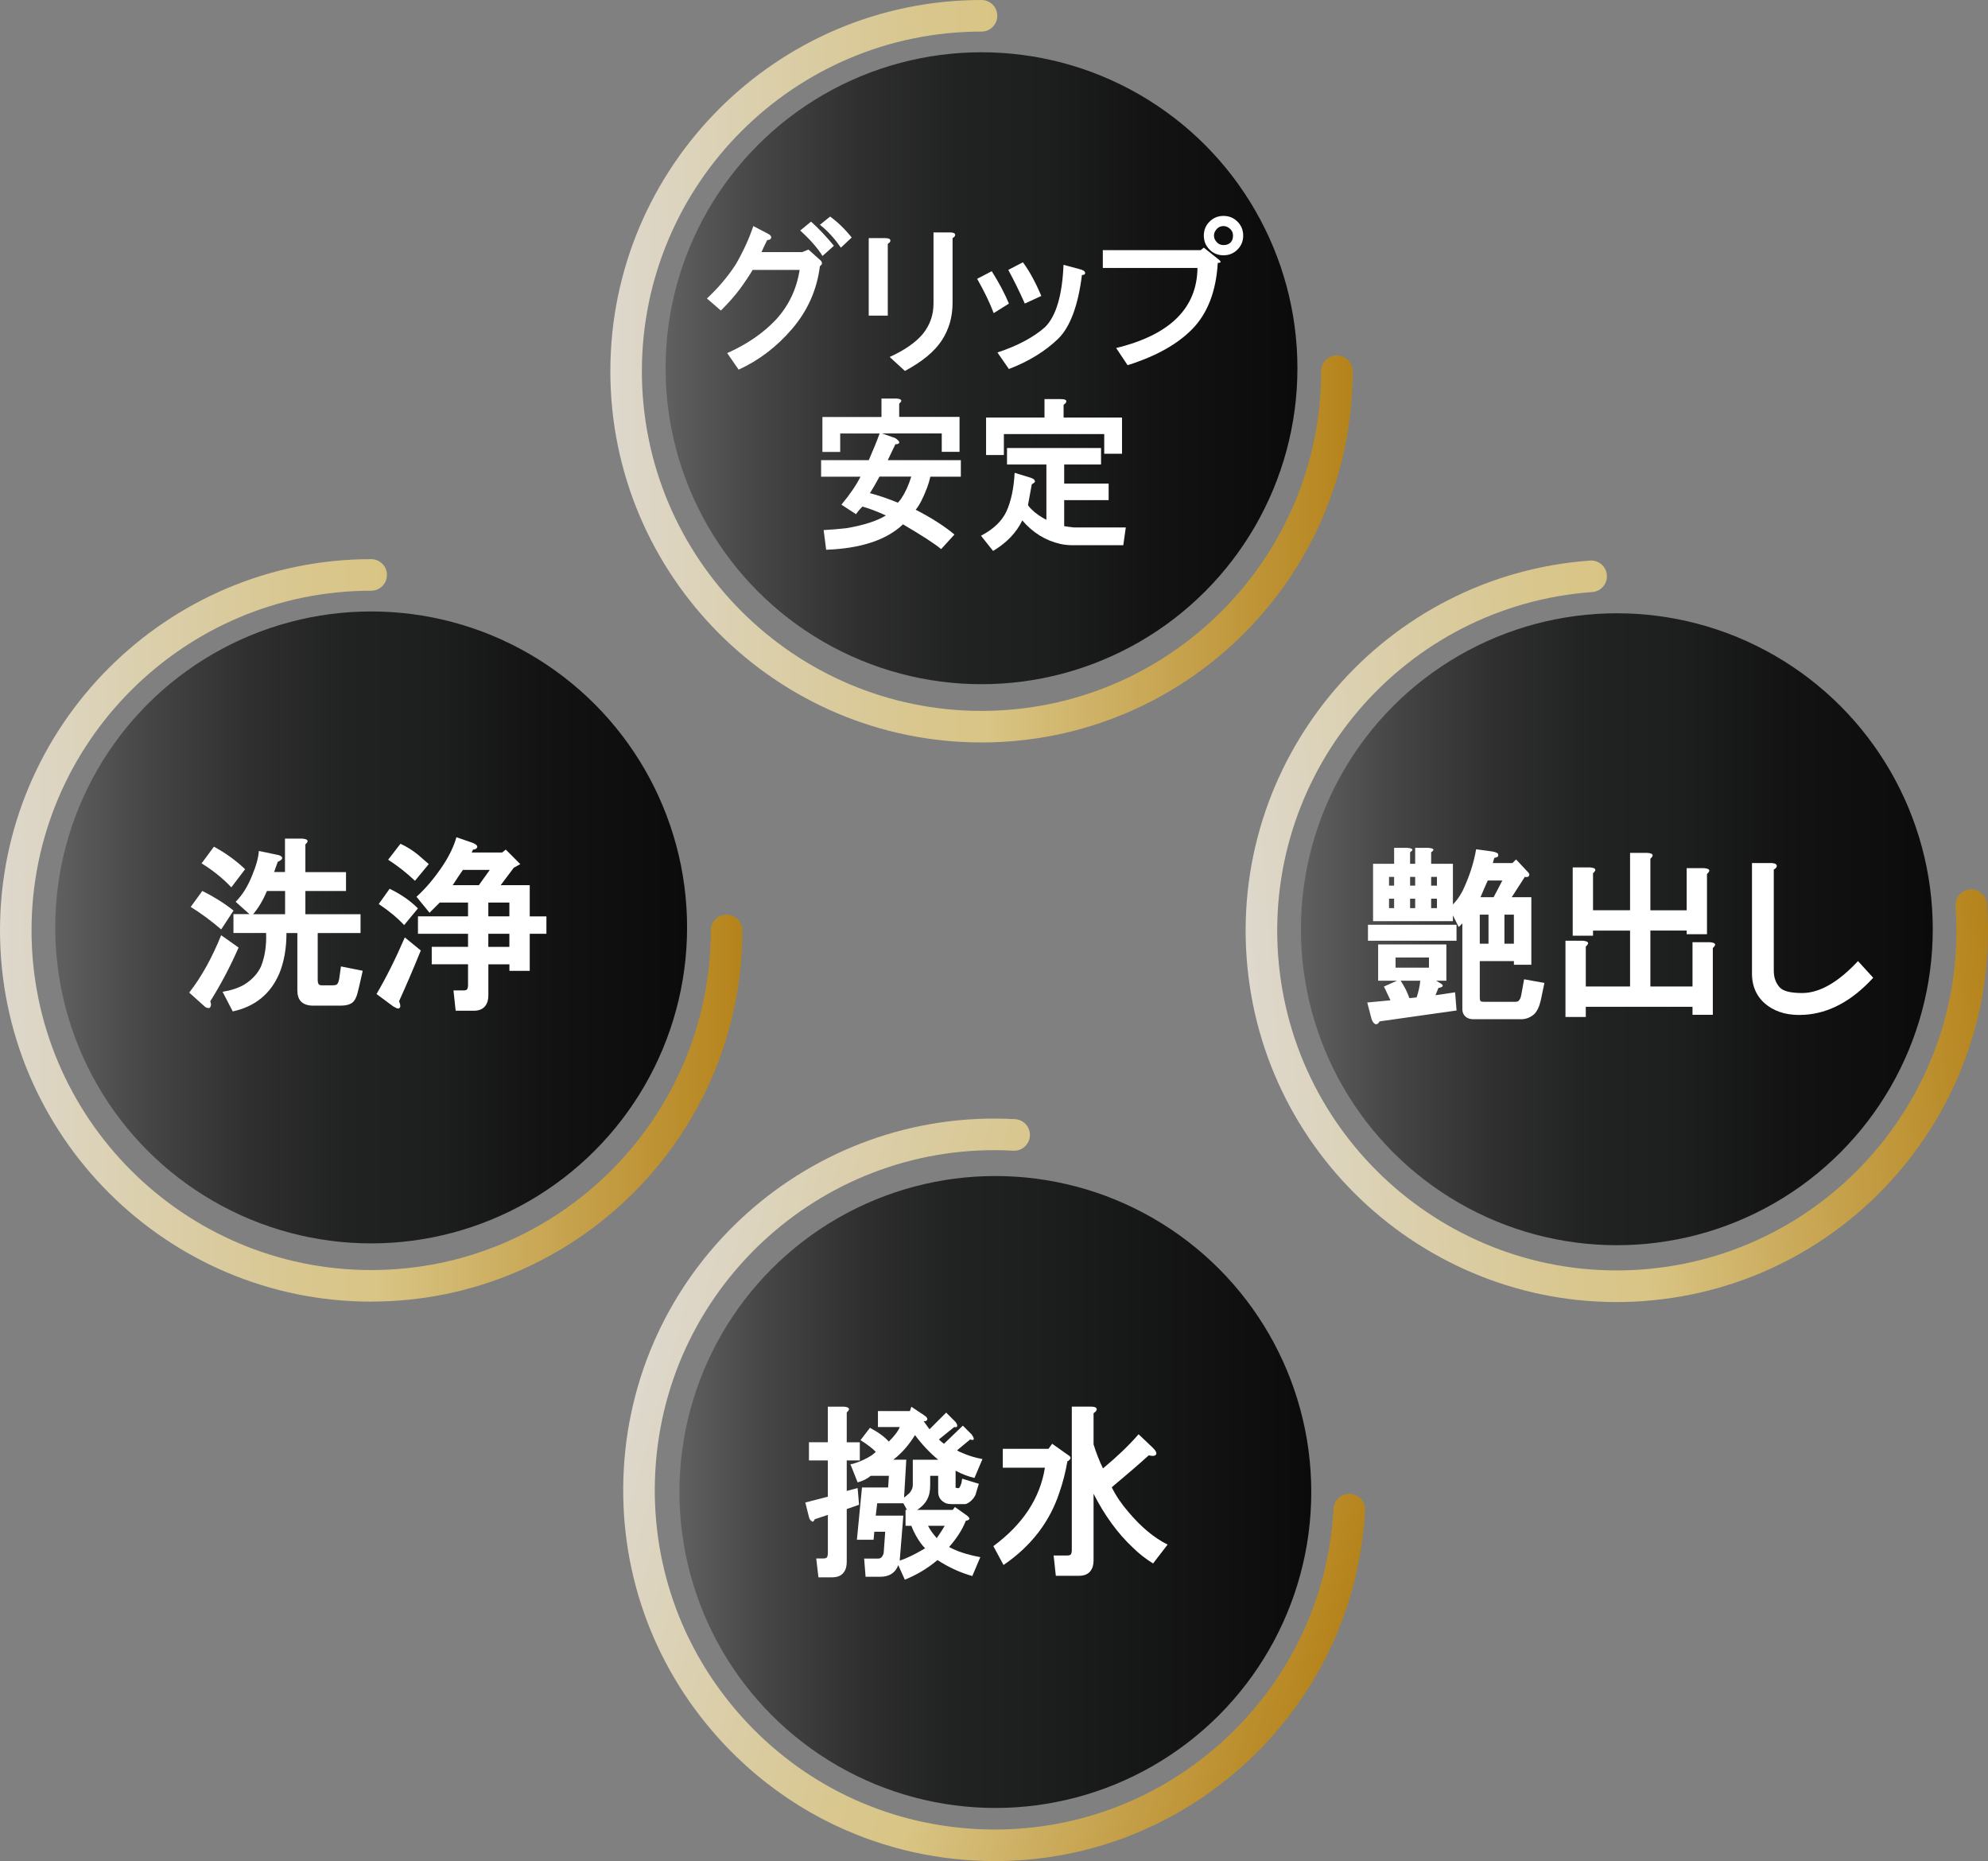 <?xml version="1.0" encoding="UTF-8"?>
<svg id="_レイヤー_2" data-name="レイヤー 2" xmlns="http://www.w3.org/2000/svg" xmlns:xlink="http://www.w3.org/1999/xlink" viewBox="0 0 535.19 500.94">
  <rect x="0" y="0" width="535.19" height="500.94" fill="#808080" stroke="none"/>
  <defs>
    <style>
      .cls-1 {
        fill: url(#_名称未設定グラデーション_25-3);
      }

      .cls-2 {
        fill: url(#_名称未設定グラデーション_25-2);
      }

      .cls-3 {
        fill: url(#_名称未設定グラデーション_34-3);
      }

      .cls-3, .cls-4, .cls-5, .cls-6 {
        opacity: .81;
      }

      .cls-4 {
        fill: url(#_名称未設定グラデーション_34-2);
      }

      .cls-5 {
        fill: url(#_名称未設定グラデーション_34-4);
      }

      .cls-7 {
        fill: #fff;
      }

      .cls-6 {
        fill: url(#_名称未設定グラデーション_34);
      }

      .cls-8 {
        fill: url(#_名称未設定グラデーション_25);
      }

      .cls-9 {
        fill: url(#_名称未設定グラデーション_28);
      }
    </style>
    <linearGradient id="_名称未設定グラデーション_34" data-name="名称未設定グラデーション 34" x1="813.84" y1="290.26" x2="1013.69" y2="290.26" gradientTransform="translate(-497.08 27.05) rotate(-4.14)" gradientUnits="userSpaceOnUse">
      <stop offset="0" stop-color="#f4ede0"/>
      <stop offset=".18" stop-color="#f1e3ba"/>
      <stop offset=".4" stop-color="#eed894"/>
      <stop offset=".51" stop-color="#eed586"/>
      <stop offset="1" stop-color="#c28403"/>
    </linearGradient>
    <linearGradient id="_名称未設定グラデーション_25" data-name="名称未設定グラデーション 25" x1="350.22" y1="250.13" x2="520.32" y2="250.13" gradientUnits="userSpaceOnUse">
      <stop offset="0" stop-color="#616060"/>
      <stop offset=".15" stop-color="#454545"/>
      <stop offset=".31" stop-color="#2f2f2f"/>
      <stop offset=".46" stop-color="#212222"/>
      <stop offset=".6" stop-color="#1d1e1e"/>
      <stop offset=".77" stop-color="#131313"/>
      <stop offset="1" stop-color="#0b0b0b"/>
    </linearGradient>
    <linearGradient id="_名称未設定グラデーション_34-2" data-name="名称未設定グラデーション 34" x1="-1074.72" y1="236.73" x2="-874.82" y2="236.73" gradientTransform="translate(1270.03 433.45) rotate(15.44)" xlink:href="#_名称未設定グラデーション_34"/>
    <linearGradient id="_名称未設定グラデーション_28" data-name="名称未設定グラデーション 28" x1="182.89" y1="401.61" x2="353.02" y2="401.61" gradientUnits="userSpaceOnUse">
      <stop offset="0" stop-color="#616060"/>
      <stop offset=".14" stop-color="#454545"/>
      <stop offset=".29" stop-color="#2f2f2f"/>
      <stop offset=".43" stop-color="#212222"/>
      <stop offset=".56" stop-color="#1d1e1e"/>
      <stop offset="1" stop-color="#0b0b0b"/>
    </linearGradient>
    <linearGradient id="_名称未設定グラデーション_34-3" data-name="名称未設定グラデーション 34" x1="0" y1="250.44" x2="199.85" y2="250.44" gradientTransform="matrix(1,0,0,1,0,0)" xlink:href="#_名称未設定グラデーション_34"/>
    <linearGradient id="_名称未設定グラデーション_25-2" data-name="名称未設定グラデーション 25" x1="14.87" y1="249.64" x2="184.97" y2="249.64" xlink:href="#_名称未設定グラデーション_25"/>
    <linearGradient id="_名称未設定グラデーション_34-4" data-name="名称未設定グラデーション 34" x1="164.3" y1="99.92" x2="364.15" y2="99.92" gradientTransform="matrix(1,0,0,1,0,0)" xlink:href="#_名称未設定グラデーション_34"/>
    <linearGradient id="_名称未設定グラデーション_25-3" data-name="名称未設定グラデーション 25" x1="179.18" y1="99.12" x2="349.28" y2="99.12" xlink:href="#_名称未設定グラデーション_25"/>
  </defs>
  <g id="_レイヤー_1-2" data-name="レイヤー 1">
    <g>
      <path class="cls-6" d="M442.48,350.22c-54.95,3.98-102.9-37.49-106.88-92.45-3.98-54.96,37.49-102.9,92.45-106.88,2.34-.17,4.38,1.59,4.54,3.93.17,2.34-1.59,4.38-3.93,4.54-50.28,3.64-88.23,47.51-84.58,97.79,3.64,50.28,47.51,88.23,97.79,84.58,50.28-3.64,88.22-47.51,84.58-97.79-.17-2.34,1.59-4.38,3.93-4.54,2.34-.17,4.38,1.59,4.55,3.93,3.98,54.95-37.49,102.9-92.45,106.88Z"/>
      <circle class="cls-8" cx="435.27" cy="250.13" r="85.05"/>
      <path class="cls-4" d="M240.89,497.31c-18.26-5.05-34.73-15.21-47.66-29.67-17.8-19.89-26.78-45.52-25.3-72.17,3.06-55.01,50.31-97.28,105.32-94.22,2.34.13,4.14,2.13,4.01,4.48-.13,2.34-2.13,4.14-4.48,4.01-50.33-2.8-93.56,35.88-96.36,86.21-1.36,24.38,6.87,47.84,23.15,66.04,16.28,18.2,38.68,28.97,63.06,30.33,24.38,1.36,47.84-6.87,66.04-23.15,18.2-16.28,28.97-38.68,30.33-63.06.13-2.34,2.13-4.14,4.48-4.01,2.34.13,4.13,2.13,4.01,4.48-1.48,26.65-13.25,51.13-33.14,68.92-19.89,17.8-45.52,26.78-72.17,25.3-7.28-.4-14.4-1.58-21.26-3.47Z"/>
      <circle class="cls-9" cx="267.96" cy="401.61" r="85.05"/>
      <g>
        <path class="cls-7" d="M227.95,380.22v8.01h3.52v4.89h-3.52v8.21l2.93-.78.39,4.49-3.32,1.17v14.27c0,.52-.07,1.04-.2,1.56-.52,1.69-1.76,2.54-3.71,2.54h-3.71l-.59-5.08h1.95c.52,0,.85-.13.98-.39.13-.26.2-.59.2-.98v-10.36l-3.52,1.17c-.13.26-.26.46-.39.59s-.33.07-.59-.2c-.26-.13-.46-.46-.59-.98l-.98-3.91,6.06-1.56v-9.77h-5.08v-4.89h5.08v-9.58h4.3c1.56.13,1.82.65.78,1.56ZM231.66,387.65l2.54-3.32c2.21,1.17,3.91,2.41,5.08,3.71,1.56-1.56,2.54-2.86,2.93-3.91h-5.86v-4.3h8.6l.39-1.17,3.52,2.35c.78.52.98.98.59,1.37-.13.13-.39.2-.78.2l1.56,2.15,4.49-4.49,2.54,2.54c.39.52.52.91.39,1.17,0,.13-.07.2-.2.2h-.59l-4.1,3.32c.39.39.85.78,1.37,1.17l5.08-4.89,2.35,2.35c.91,1.3.78,1.76-.39,1.37l-3.52,2.93c.39.26.78.46,1.17.59,1.69.78,3.58,1.37,5.67,1.76l-2.15,5.08c-1.69-.39-3.39-1.04-5.08-1.95v4.1c-.13.39.07.59.59.59h.2c.13,0,.26-.13.39-.39.13-.26.26-.59.39-.98l.2-1.17,4.49,1.37-.78,2.54c0,.13-.07.33-.2.59-.39.78-.98,1.44-1.76,1.95-.39.26-.72.39-.98.39h-3.71c-.52,0-.98-.07-1.37-.2-.65-.26-1.17-.65-1.56-1.17-.39-.52-.59-1.17-.59-1.95v-4.3h-2.15v2.54c0,.78-.07,1.5-.2,2.15-.39,1.83-1.5,3.32-3.32,4.49h9.58l.59-.78,3.32,2.35c.13.13.26.26.39.39.13.13.2.26.2.39,0,.26-.33.46-.98.59-.91,2.35-2.41,4.69-4.49,7.04,2.08,1.17,4.89,2.08,8.4,2.74l-2.15,5.08c-3.26-.91-6.38-2.35-9.38-4.3-2.61,2.21-5.54,3.97-8.79,5.28l-1.76-3.91c-.78,2.08-2.41,3.13-4.89,3.13h-3.91l-.39-4.89h3.71c.65,0,1.11-.32,1.37-.98.13-.26.2-.52.2-.78l.39-5.47h-2.93l-.2,2.15h-4.49l1.37-14.07h7.04l.2-3.13h-4.89c-.91.78-2.08,1.37-3.52,1.76l-1.95-4.89c.26,0,.59-.07.98-.2,1.69-.52,3.26-1.24,4.69-2.15.52-.39.91-.71,1.17-.98-1.04-1.04-2.41-2.08-4.1-3.13ZM243.19,404.65h-7.04l-.39,3.32h7.43l-.98,12.12c1.95-.65,4.23-1.76,6.84-3.32-.39-.39-.78-.85-1.17-1.37-1.04-1.43-1.89-3-2.54-4.69h-1.56v-4.3h.39l-.98-1.76ZM240.46,392.92h3.52l-.59,10.16c.26-.13.59-.39.98-.78.39-.26.71-.65.98-1.17.26-.39.39-.91.39-1.56v-6.64h6.84c-2.35-1.95-4.43-4.17-6.25-6.64-1.69,2.74-3.65,4.95-5.86,6.64ZM252.18,414.03c.65-.91,1.37-2.02,2.15-3.32h-4.49c.52,1.04,1.3,2.15,2.35,3.32Z"/>
        <path class="cls-7" d="M287.75,393.12c-.13.13-.26.2-.39.2-.52,3-1.24,5.8-2.15,8.4-2.61,7.95-7.62,14.46-15.05,19.54l-2.74-5.08c7.95-5.86,12.57-12.9,13.88-21.11h-11.34v-5.08h12.31l.98-1.37,4.69,3.32c.39.39.32.78-.2,1.17ZM295.18,379.63c-.13.26-.39.52-.78.78v8.4c.78,2.48,1.63,4.63,2.54,6.45,3.78-3.13,6.97-6.19,9.58-9.19l3.91,3.71c.78.78,1.04,1.37.78,1.76-.26.39-.91.46-1.95.2-2.74,2.48-6.06,5.34-9.97,8.6,1.17,2.35,2.67,4.56,4.49,6.64,3.39,4.04,6.91,6.97,10.55,8.79l-3.91,5.08c-2.08-1.3-3.91-2.74-5.47-4.3-4.04-3.78-7.56-8.6-10.55-14.46v17.98c0,.52-.07,1.04-.2,1.56-.52,1.69-1.76,2.54-3.71,2.54h-6.25l-.59-5.47h3.71c.52,0,.85-.13.98-.39.13-.26.2-.59.2-.98v-38.7h5.08c1.3,0,1.82.33,1.56.98Z"/>
      </g>
      <g>
        <path class="cls-7" d="M387.62,264.57c1.17.65,1.04,1.11-.39,1.37-.26.65-.52,1.3-.78,1.95l5.28-.78.39,4.89-20.72,2.93c-.26.52-.59.78-.98.78-.13,0-.26-.07-.39-.2-.26-.13-.52-.52-.78-1.17l-1.17-4.49,6.25-.59-1.76-3.71,3.52-1.56h-5.08v-9.77h18.37v9.77h-2.74l.98.59ZM368.27,253.23v-4.3h23.84v4.3h-23.84ZM379.61,229.39v3.13h1.37v-4.3h3.52c1.56.13,1.82.52.78,1.17v3.13h5.86v10.94c.91-.91,1.76-2.08,2.54-3.52,1.82-3.78,3.06-7.55,3.71-11.34l4.3.59c.78.13,1.3.33,1.56.59.13.26.13.52,0,.78-.13.13-.46.26-.98.39-.13.39-.26.85-.39,1.37h5.28l.98-.98,2.93,3.13.2.2c.39.39.52.72.39.98-.13.39-.52.52-1.17.39l-3.52,5.47h5.28v18.18h-4.69v-.98h-9.19v9.77c0,.52.07.85.2.98.13.13.39.2.78.2h8.6c.52,0,.85-.13.98-.39.26-.26.46-.71.59-1.37l.78-4.3,5.47.98-.98,4.69c-.39,1.69-.98,2.93-1.76,3.71-1.04.91-2.22,1.37-3.52,1.37h-12.9c-.78,0-1.44-.2-1.95-.59-.65-.52-.98-1.24-.98-2.15v-23.06l-.98.98-1.56-3.13v1.56h-21.5v-15.44h5.67v-4.3h3.52c1.56.13,1.82.52.78,1.17ZM373.94,236.04v2.35h1.37v-2.35h-1.37ZM373.94,241.9v2.54h1.37v-2.54h-1.37ZM375.7,257.73v2.74h8.99v-2.74h-8.99ZM381.37,268.48c.52-1.56.85-3.06.98-4.49h-5.28c1.04,1.56,1.82,3.13,2.35,4.69l1.95-.2ZM379.61,236.04v2.35h1.37v-2.35h-1.37ZM379.61,241.9v2.54h1.37v-2.54h-1.37ZM385.28,236.04v2.35h1.56v-2.35h-1.56ZM385.28,241.9v2.54h1.56v-2.54h-1.56ZM398.37,246.2v7.82h2.35v-7.82h-2.35ZM400.52,237.01c-.65,1.44-1.3,2.93-1.95,4.49h3.52c.78-1.43,1.56-2.93,2.35-4.49h-3.91ZM405.01,246.2v7.82h2.54v-7.82h-2.54Z"/>
        <path class="cls-7" d="M444.3,231.15v13.88h9.77v-11.34h4.69c1.56.13,1.82.65.78,1.56v16.22h-5.47v-.98h-9.77v15.05h11.34v-11.92h4.69c1.56.13,1.82.65.78,1.56v17.98h-5.47v-2.15h-28.73v2.74h-5.47v-20.52h4.69c1.56.13,1.82.65.78,1.56v10.75h11.92v-15.05h-9.97v1.37h-5.47v-18.37h4.69c1.56.13,1.82.65.78,1.56v9.97h9.97v-15.44h4.69c1.56.13,1.82.65.78,1.56Z"/>
        <path class="cls-7" d="M478.3,232.91c.13.39-.13.78-.78,1.17v27.17c0,1.83.52,3.32,1.56,4.49.91,1.04,2.93,1.56,6.06,1.56,4.69,0,9.7-2.86,15.05-8.6l4.1,4.49c-5.73,6.25-11.92,9.58-18.57,9.97-4.04.26-7.36-.59-9.97-2.54-2.74-2.08-4.1-4.95-4.1-8.6v-29.71h5.08c.91,0,1.43.2,1.56.59Z"/>
      </g>
      <path class="cls-3" d="M99.92,350.37C44.83,350.37,0,305.54,0,250.44s44.83-99.93,99.92-99.93c2.35,0,4.25,1.9,4.25,4.25s-1.9,4.25-4.25,4.25c-50.41,0-91.43,41.01-91.43,91.43s41.01,91.43,91.43,91.43,91.43-41.01,91.43-91.43c0-2.35,1.9-4.25,4.25-4.25s4.25,1.9,4.25,4.25c0,55.1-44.83,99.92-99.93,99.92Z"/>
      <circle class="cls-2" cx="99.92" cy="249.64" r="85.05"/>
      <path class="cls-5" d="M264.23,199.85c-55.1,0-99.92-44.83-99.92-99.92S209.13,0,264.23,0c2.35,0,4.25,1.9,4.25,4.25s-1.9,4.25-4.25,4.25c-50.41,0-91.43,41.01-91.43,91.43s41.01,91.43,91.43,91.43,91.43-41.01,91.43-91.43c0-2.35,1.9-4.25,4.25-4.25s4.25,1.9,4.25,4.25c0,55.1-44.83,99.92-99.93,99.92Z"/>
      <circle class="cls-1" cx="264.23" cy="99.12" r="85.05"/>
      <g>
        <path class="cls-7" d="M56.61,269.53c.26.65.26,1.17,0,1.56-.13.26-.39.32-.78.2-.26,0-.59-.2-.98-.59l-3.91-3.52c3.26-4.17,6.12-9.31,8.6-15.44l4.69,3.32c-2.22,5.08-4.76,9.9-7.62,14.46ZM62.87,245.1l-3.32,5.08c-2.74-2.35-5.47-4.36-8.21-6.06l3.13-4.3c3.13,1.56,5.93,3.32,8.4,5.28ZM65.99,233.96l-3.71,4.89c-2.35-2.47-5.02-4.62-8.01-6.45l3.32-4.49c3.13,1.69,5.93,3.71,8.4,6.06ZM82.21,227.32v7.43h10.94v5.08h-10.94v6.25h14.85v5.08h-11.53v12.7c0,.39.07.72.2.98.13.26.46.39.98.39h2.74c.52,0,.91-.07,1.17-.2.39-.26.65-.98.78-2.15l.39-2.74,5.86,1.17-.98,4.3c-.13.52-.26,1.04-.39,1.56-.39,1.56-.98,2.54-1.76,2.93-.65.39-1.56.59-2.74.59h-7.82c-2.61-.13-3.91-1.5-3.91-4.1v-15.44h-2.93c0,4.17-.65,7.82-1.95,10.94-2.35,5.47-6.52,8.86-12.51,10.16l-2.74-5.28c2.35-.39,4.3-1.04,5.86-1.95,2.08-1.3,3.58-2.93,4.49-4.89,1.04-2.61,1.5-5.6,1.37-8.99h-8.79v-5.08h4.3l-3.71-3.32c1.82-1.82,3.32-4.23,4.49-7.23,1.04-2.47,1.63-4.62,1.76-6.45l4.69.98c.91.13,1.43.39,1.56.78.13.39-.26.78-1.17,1.17-.39,1.04-.72,1.95-.98,2.74h2.93v-8.99h4.69c1.56.13,1.82.65.78,1.56ZM71.86,239.83c-1.04,2.48-2.28,4.56-3.71,6.25h8.6v-6.25h-4.89Z"/>
        <path class="cls-7" d="M107.42,269.53c.52,1.17.46,1.82-.2,1.95-.26,0-.72-.2-1.37-.59l-4.49-3.32c2.61-4.43,5.15-9.51,7.62-15.24l4.3,3.52c-1.95,4.82-3.91,9.38-5.86,13.68ZM112.51,244.52l-3.71,4.49c-1.83-1.95-4.1-3.84-6.84-5.67l2.93-4.1c3,1.44,5.54,3.19,7.62,5.28ZM111.72,237.09c-2.35-2.21-4.76-4.1-7.23-5.67l3.32-4.3c1.69.78,3.26,1.76,4.69,2.93.91.78,1.89,1.63,2.93,2.54l-3.71,4.49ZM128.14,228.49c-.26.13-.52.2-.78.2-.13.26-.26.52-.39.78h8.21l.98-.78,3.91,3.91-1.76.98-3.52,4.69h7.82v8.4h4.49v4.69h-4.49v9.97h-5.47v-1.76h-5.67v8.4c0,.52-.07,1.04-.2,1.56-.52,1.69-1.76,2.54-3.71,2.54h-4.89l-.59-5.47h2.74c.52,0,.85-.13.98-.39.13-.26.2-.59.2-.98v-5.67h-9.77v-4.69h9.77v-3.52h-13.48v-4.69h13.48v-3.71h-7.62l-2.74,2.74-3.52-4.3c2.47-2.21,4.89-5.08,7.23-8.6,1.69-2.61,2.86-5.08,3.52-7.43l4.49,1.56c1.17.52,1.43,1.04.78,1.56ZM124.62,234.16c-.91,1.3-1.83,2.67-2.74,4.1h7.04l2.93-4.1h-7.23ZM131.46,242.95v3.71h5.67v-3.71h-5.67ZM131.46,251.36v3.52h5.67v-3.52h-5.67Z"/>
      </g>
      <g>
        <path class="cls-7" d="M207.57,64.1c-.11.34-.46.51-1.03.51-.57,1.14-1.09,2.22-1.54,3.25h10.94l1.71-.68,3.25,2.91c.57.57.51,1.09-.17,1.54-.8,6.39-3.31,12.03-7.52,16.93-4.1,4.79-8.89,8.44-14.36,10.94l-3.08-4.45c5.36-2.39,9.75-5.41,13.17-9.06,3.42-3.76,5.53-8.21,6.33-13.34h-12.65c-.8,1.37-1.94,3.08-3.42,5.13-1.37,1.83-3.08,3.76-5.13,5.81l-3.76-3.25c2.96-2.74,5.53-5.76,7.7-9.06,2.05-3.53,3.65-7.01,4.79-10.43l3.93,2.05c.68.34.97.74.86,1.2ZM221.42,68.89c-1.26-2.05-3.25-4.33-5.99-6.84l2.91-2.39c2.05,1.83,4.1,3.99,6.16,6.5l-3.08,2.74ZM229.28,63.93l-2.91,2.74c-1.71-2.51-3.59-4.56-5.64-6.16l2.74-2.22c2.05,1.48,3.99,3.36,5.81,5.64Z"/>
        <path class="cls-7" d="M239.68,64.61c.11.34-.11.68-.68,1.03v19.32h-5.13v-20.86h4.45c.8,0,1.25.17,1.37.51ZM257.12,63.08c.11.34-.11.68-.68,1.03v17.44c0,3.76-.97,7.13-2.91,10.09-1.94,2.97-5.24,5.7-9.92,8.21l-4.1-3.76c3.99-1.82,6.95-3.87,8.89-6.16,1.94-2.39,2.91-5.13,2.91-8.21v-19.15h4.45c.8,0,1.25.17,1.37.51Z"/>
        <path class="cls-7" d="M267.51,84.28c-1.03-2.74-2.51-5.81-4.45-9.23l3.93-2.05c1.94,3.08,3.48,5.99,4.62,8.72l-4.1,2.57ZM292.13,73.51c0,.34-.29.51-.86.51-1.03,8.21-3.14,13.91-6.33,17.1-3.53,3.42-7.98,6.16-13.34,8.21l-3.08-4.45c5.47-1.82,9.75-4.1,12.83-6.84,2.96-2.96,4.62-8.55,4.96-16.76l4.45,1.2c.91.23,1.37.57,1.37,1.03ZM280.34,79.66l-4.45,2.05c-1.48-3.31-2.97-6.33-4.45-9.06l3.93-2.05c1.71,2.28,3.36,5.3,4.96,9.06Z"/>
        <path class="cls-7" d="M328.35,70.09c.45.46.28.68-.51.68-.46,7.64-2.74,13.57-6.84,17.78-3.99,4.1-9.81,7.35-17.44,9.75l-3.08-4.62c14.48-3.53,21.77-10.71,21.89-21.55h-25.48v-4.79h26.33l.86-.68,4.28,3.42ZM333.14,59.66c1.03,1.03,1.54,2.28,1.54,3.76s-.51,2.74-1.54,3.76c-1.03,1.03-2.28,1.54-3.76,1.54s-2.74-.51-3.76-1.54c-1.03-1.03-1.54-2.28-1.54-3.76s.51-2.74,1.54-3.76c1.03-1.03,2.28-1.54,3.76-1.54s2.74.51,3.76,1.54ZM331.26,65.3c.45-.45.68-1.08.68-1.88,0-.68-.23-1.25-.68-1.71-.57-.57-1.2-.86-1.88-.86s-1.26.23-1.71.68c-.57.57-.86,1.2-.86,1.88s.28,1.31.86,1.88c.45.46,1.03.68,1.71.68.8,0,1.43-.23,1.88-.68Z"/>
        <path class="cls-7" d="M242.07,108.63v3.59h16.25v9.41h-4.79v-4.96h-16.07l2.91,1.03c.45.11.8.29,1.03.51.45.34.68.63.68.86,0,.34-.34.51-1.03.51l-2.05,4.28h19.67v4.45h-8.21c-.23,1.03-.51,2-.86,2.91-1.03,2.74-2.05,4.73-3.08,5.99,4.22,2.17,7.7,4.39,10.43,6.67l-3.59,3.93c-1.6-1.37-5.02-3.59-10.26-6.67-4.45,4.22-11.35,6.5-20.69,6.84l-.68-5.3c2.16-.11,4.22-.28,6.16-.51,4.67-.8,8.21-1.94,10.6-3.42-2.51-1.14-4.62-1.94-6.33-2.39-.68.68-1.26,1.37-1.71,2.05l-3.93-2.57c2.28-2.74,3.99-5.24,5.13-7.52h-10.6v-4.45h12.83c1.25-2.85,2.22-5.24,2.91-7.18h-10.6v4.96h-4.79v-9.41h15.9v-4.96h4.1c1.37.12,1.6.57.68,1.37ZM242.58,134.28c1.14-1.71,2.05-3.7,2.74-5.99h-8.55c-.91,1.71-1.77,3.19-2.57,4.45,2.51.68,5.02,1.54,7.52,2.57.23-.23.51-.57.86-1.03Z"/>
        <path class="cls-7" d="M296.41,125.04h-9.92v5.13h11.97v4.45h-11.97v7.01c.68.11,1.54.23,2.57.34h14.02l-.68,4.79h-13.68c-1.14,0-2.22-.12-3.25-.34-3.99-.91-7.41-3.02-10.26-6.33-1.6,3.31-4.22,6.04-7.87,8.21l-3.25-4.1c3.31-1.71,5.58-3.87,6.84-6.5,1.25-2.74,1.99-6.21,2.22-10.43l4.45,1.37c.34.11.62.29.86.51.11.23.17.4.17.51-.11.23-.4.46-.86.68-.34,1.94-.68,3.82-1.03,5.64.23.34.51.68.86,1.03,1.14,1.14,2.51,2.11,4.1,2.91v-14.88h-10.6v-4.45h25.31v4.45ZM287.01,108.29c-.11.23-.34.46-.68.68v3.42h15.73v9.75h-4.79v-5.3h-27.02v5.64h-4.79v-10.09h15.73v-4.96h4.45c1.14,0,1.6.29,1.37.86Z"/>
      </g>
    </g>
  </g>
</svg>